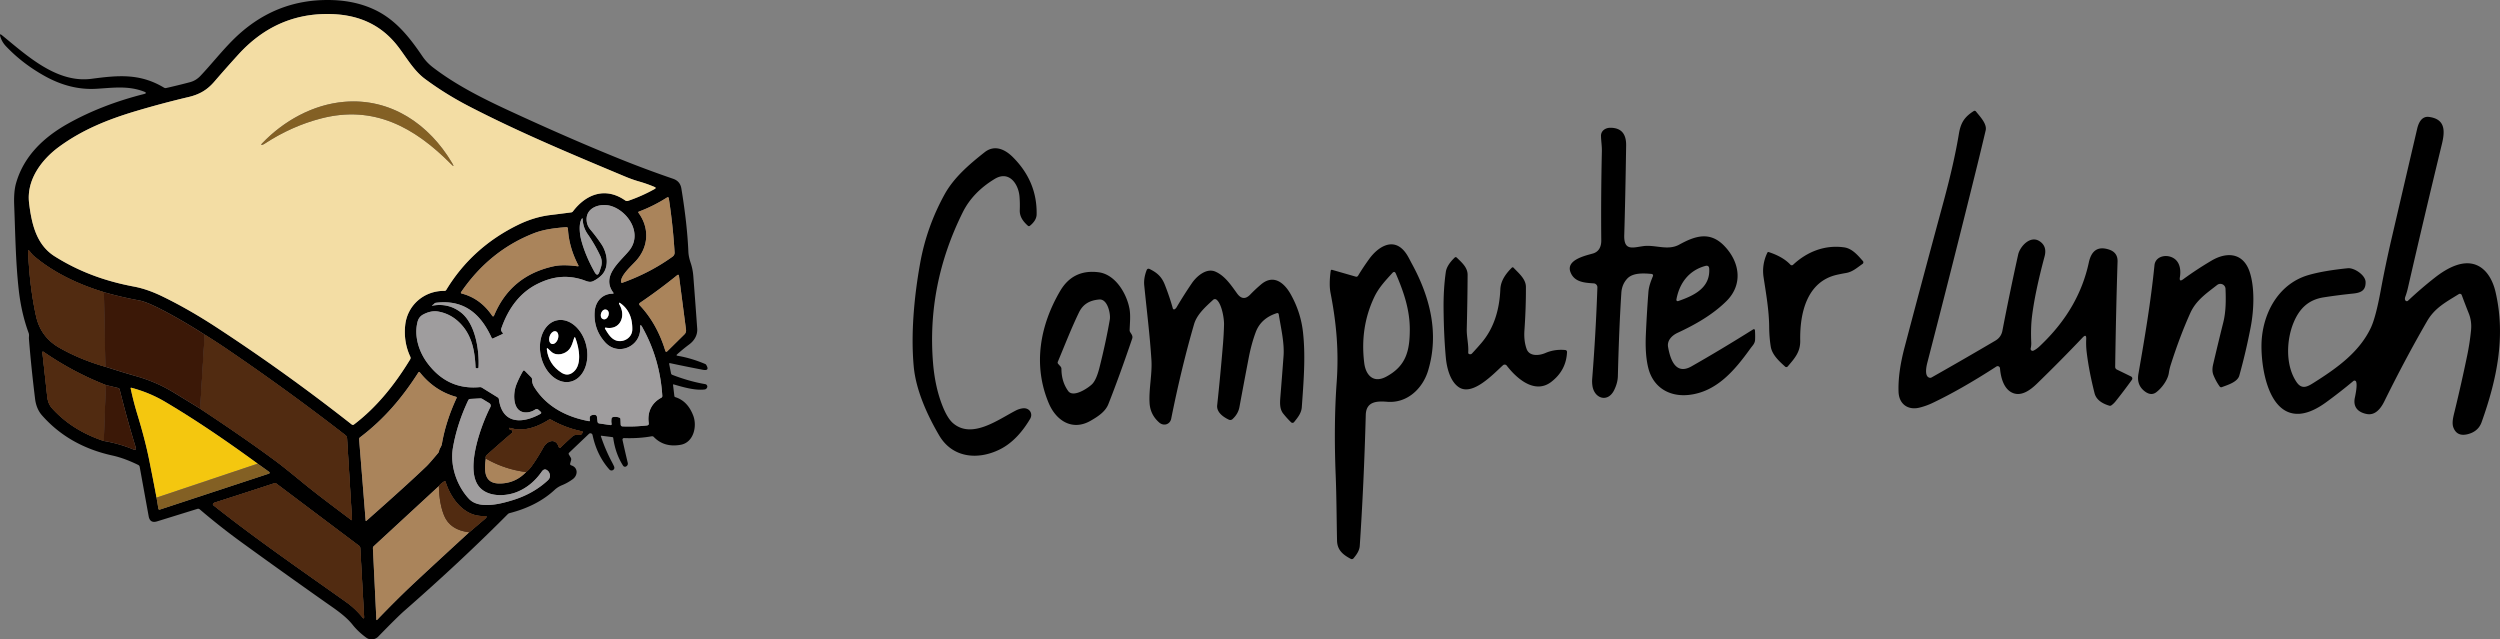 <?xml version="1.0" encoding="UTF-8"?> <svg xmlns="http://www.w3.org/2000/svg" version="2.0" viewBox="6.15 2.6 1173.13 300.03"><rect x="6.15" y="2.6" width="1173.13" height="300.03" fill="#808080" stroke="none"/><path fill="#000000" d=" M 322.31 182.99 Q 321.94 182.88 321.98 183.27 L 322.59 188.40 Q 322.64 188.84 323.06 188.97 Q 328.85 190.77 331.48 197.70 C 333.34 202.62 331.66 210.23 325.55 211.32 Q 317.82 212.70 312.95 207.65 Q 312.53 207.22 311.94 207.33 Q 305.90 208.42 298.98 208.17 A 0.71 0.71 0.0 0 0 298.26 209.03 Q 299.47 214.58 300.71 219.72 Q 300.98 220.82 300.03 221.44 A 1.07 1.07 0.0 0 1 298.53 221.12 Q 294.92 215.48 293.91 208.10 A 0.43 0.43 0.0 0 0 293.53 207.72 L 288.29 207.06 A 0.17 0.17 0.0 0 0 288.11 207.28 Q 290.23 213.69 293.35 219.54 Q 293.83 220.44 294.26 221.37 Q 294.77 222.50 293.86 223.14 A 1.31 1.31 0.0 0 1 292.13 222.94 Q 286.25 216.37 284.20 206.73 A 1.02 1.02 0.0 0 0 282.50 206.20 L 273.24 215.00 Q 272.81 215.41 273.12 215.93 L 273.99 217.37 A 1.49 1.47 -52.8 0 1 274.14 218.52 L 273.72 220.03 Q 273.52 220.75 274.24 220.98 C 277.49 222.00 277.38 225.63 274.94 227.43 Q 272.55 229.19 270.02 230.22 Q 267.92 231.06 266.43 232.45 Q 258.26 240.06 245.26 243.39 Q 244.78 243.52 244.42 243.87 Q 222.51 265.93 195.83 289.27 Q 192.77 291.95 183.62 301.34 C 182.20 302.80 179.78 303.10 178.06 301.85 Q 174.19 299.02 171.64 295.80 C 168.32 291.59 163.19 288.25 158.99 285.30 Q 138.53 270.89 119.76 257.27 Q 109.39 249.75 99.89 241.62 A 1.18 1.17 -33.1 0 0 98.78 241.39 L 79.87 247.25 Q 76.53 248.28 75.91 244.85 L 71.70 221.67 Q 71.59 221.06 71.03 220.78 Q 64.46 217.57 58.94 216.36 Q 38.49 211.87 25.83 197.47 C 23.98 195.37 22.97 192.67 22.62 189.83 Q 20.81 175.19 19.73 161.63 C 19.65 160.65 19.95 159.83 19.60 158.88 Q 16.15 149.49 14.94 138.58 C 13.48 125.46 13.34 112.25 12.81 98.97 Q 12.55 92.56 13.68 88.58 C 17.32 75.78 26.76 66.94 38.00 60.64 Q 53.82 51.77 73.67 46.74 Q 75.51 46.28 73.74 45.59 C 66.17 42.67 58.99 43.83 51.23 44.27 Q 39.16 44.94 27.28 38.36 Q 16.71 32.50 8.97 24.32 Q 6.99 22.23 6.26 19.62 Q 5.84 18.13 7.04 19.11 C 18.77 28.67 32.73 41.73 49.09 39.58 C 61.48 37.95 71.75 36.91 83.09 43.72 Q 83.60 44.03 84.19 43.89 Q 89.73 42.64 95.29 41.17 Q 98.07 40.44 100.18 38.23 C 105.10 33.05 109.92 26.92 115.20 21.61 Q 134.91 1.74 162.12 2.64 Q 172.97 2.99 181.67 7.03 C 191.66 11.67 198.16 19.85 204.44 29.11 Q 206.40 31.98 209.26 34.18 C 219.90 42.35 232.20 48.58 244.77 54.40 Q 273.23 67.58 297.24 77.27 Q 309.61 82.25 322.01 86.49 Q 325.32 87.62 325.88 91.05 Q 328.62 107.67 329.17 120.74 Q 329.27 123.07 330.28 126.06 Q 331.24 128.92 331.49 132.19 Q 332.48 144.98 333.32 156.84 C 333.53 159.80 332.01 162.40 329.62 164.18 Q 326.50 166.50 323.74 169.02 A 0.28 0.28 0.0 0 0 323.89 169.51 Q 330.46 170.60 337.12 173.43 Q 337.35 173.53 337.48 173.73 Q 339.41 176.79 335.88 176.11 Q 328.21 174.64 320.52 173.00 A 0.31 0.31 0.0 0 0 320.15 173.36 L 321.03 177.76 Q 321.13 178.30 321.64 178.50 Q 329.56 181.57 337.10 182.86 Q 337.58 182.94 337.85 183.35 Q 338.29 183.99 337.83 184.70 Q 337.45 185.29 336.75 185.37 C 332.21 185.89 326.71 184.27 322.31 182.99 Z M 299.65 85.52 C 274.74 75.09 250.30 64.92 226.45 52.60 Q 215.27 46.83 205.57 39.63 C 200.28 35.71 196.85 29.53 192.95 24.47 C 184.58 13.58 173.31 9.12 159.48 9.17 Q 135.22 9.27 117.98 28.21 Q 112.21 34.55 106.77 40.87 C 103.45 44.73 99.90 46.89 94.62 48.14 Q 82.28 51.06 70.27 54.63 C 56.34 58.76 44.57 63.67 33.93 71.44 C 25.62 77.50 18.46 87.09 19.81 97.97 C 20.99 107.48 23.11 117.41 31.81 122.88 C 43.45 130.20 55.66 134.57 68.97 137.07 C 73.70 137.96 78.07 139.62 82.39 141.71 C 91.24 146.00 99.81 151.02 107.83 156.26 Q 140.28 177.47 171.22 201.80 A 0.82 0.82 0.0 0 0 172.23 201.81 C 183.03 193.63 191.56 182.84 198.62 171.23 A 1.33 1.31 48.1 0 0 198.68 169.99 Q 195.51 163.21 196.27 155.38 C 197.18 145.88 205.13 138.97 214.69 139.10 Q 215.27 139.10 215.57 138.61 Q 227.63 118.73 249.15 108.16 Q 256.76 104.42 264.53 103.49 Q 269.24 102.92 274.21 102.26 Q 274.70 102.19 275.00 101.79 C 281.31 93.51 290.37 90.27 299.54 96.66 A 1.48 1.47 -36.7 0 0 300.86 96.85 Q 307.43 94.61 313.34 91.29 Q 314.29 90.75 313.28 90.33 Q 309.74 88.83 306.19 87.82 Q 302.87 86.87 299.65 85.52 Z M 305.77 102.47 C 311.01 109.63 310.54 118.41 304.59 125.00 C 302.61 127.19 297.22 131.93 297.61 134.91 Q 297.69 135.46 298.21 135.28 Q 311.25 130.60 321.79 122.99 A 2.22 2.22 0.0 0 0 322.70 121.05 Q 321.93 108.26 319.98 95.59 A 0.51 0.50 69.2 0 0 319.21 95.24 Q 312.87 99.29 305.94 101.90 Q 305.48 102.07 305.77 102.47 Z M 252.47 176.69 L 255.41 179.64 A 1.49 1.47 -66.9 0 1 255.83 180.70 Q 255.79 182.54 256.84 184.23 C 262.50 193.33 271.82 198.24 282.56 200.24 A 0.34 0.34 0.0 0 0 282.95 199.84 Q 282.84 199.24 282.88 198.60 Q 282.94 197.76 283.75 197.47 Q 284.69 197.13 285.54 197.34 A 0.96 0.94 3.7 0 1 286.26 198.14 L 286.56 200.50 Q 286.65 201.19 287.34 201.30 L 292.50 202.06 Q 293.24 202.17 293.12 201.43 Q 292.92 200.25 293.11 199.05 A 0.89 0.88 89.1 0 1 293.81 198.32 Q 295.30 198.02 296.76 198.55 Q 297.29 198.74 297.31 199.30 L 297.41 201.77 Q 297.44 202.65 298.32 202.68 Q 303.99 202.90 309.72 202.24 Q 310.72 202.12 310.57 201.13 C 309.82 195.96 311.96 191.64 316.44 189.24 Q 316.98 188.95 316.94 188.34 Q 315.83 170.88 307.51 156.06 Q 306.46 154.19 306.56 156.33 C 306.97 165.16 296.14 170.05 290.00 163.10 Q 284.62 157.02 285.20 148.88 C 285.54 144.01 288.86 140.38 293.77 140.41 A 0.27 0.27 0.0 0 0 293.99 139.98 C 288.10 132.16 297.06 125.53 301.36 120.24 C 307.83 112.28 300.91 101.79 293.00 99.31 C 287.80 97.68 280.47 100.03 281.50 106.71 Q 281.81 108.72 283.26 110.43 Q 285.92 113.56 288.40 117.25 C 291.07 121.23 292.19 127.81 288.57 131.60 Q 286.90 133.35 284.50 134.52 C 282.74 135.38 281.20 134.40 279.56 133.88 C 272.12 131.49 265.47 132.35 258.55 135.73 Q 246.65 141.55 241.37 156.80 A 1.52 1.52 0.0 0 0 241.59 158.22 L 242.03 158.79 Q 242.33 159.18 241.88 159.38 L 237.49 161.41 Q 237.07 161.60 236.88 161.18 Q 233.83 154.46 229.75 150.50 Q 222.25 143.22 210.69 144.69 Q 210.23 144.75 209.92 145.12 Q 209.63 145.46 209.23 145.68 Q 208.38 146.13 209.33 145.98 Q 216.67 144.77 222.38 149.17 C 229.20 154.42 231.11 166.80 230.70 174.96 Q 230.68 175.41 230.22 175.42 L 229.78 175.42 A 0.48 0.48 0.0 0 1 229.30 174.96 C 229.00 167.65 227.71 160.59 222.83 155.11 Q 218.26 149.97 211.87 148.81 Q 208.45 148.19 204.72 150.19 Q 202.70 151.27 202.09 153.61 C 200.39 160.13 202.63 167.42 206.56 172.77 Q 216.04 185.68 231.23 184.27 Q 231.82 184.21 232.33 184.52 L 239.71 189.09 Q 240.17 189.38 240.25 189.92 C 241.83 201.64 251.12 201.54 259.66 196.86 Q 260.50 196.40 259.79 195.76 L 258.84 194.91 Q 258.10 194.25 257.26 194.80 Q 255.56 195.92 253.64 196.10 C 246.65 196.76 246.69 187.62 248.42 183.19 Q 249.65 180.05 251.50 176.82 Q 251.90 176.12 252.47 176.69 Z M 281.90 112.43 C 280.49 110.40 279.68 107.99 279.57 105.51 Q 279.53 104.66 279.08 105.38 C 277.65 107.69 278.19 112.54 278.85 115.08 Q 280.75 122.39 285.15 130.25 Q 286.57 132.79 287.48 130.03 Q 287.81 129.01 288.15 127.98 A 7.18 7.14 41.8 0 0 287.84 122.71 Q 285.35 117.38 281.90 112.43 Z M 271.80 109.20 C 266.71 109.61 261.46 110.18 256.66 112.06 Q 235.84 120.22 222.56 139.63 Q 222.18 140.18 222.83 140.35 Q 231.63 142.63 237.17 150.86 A 0.44 0.44 0.0 0 0 237.94 150.79 Q 245.68 132.05 265.82 127.58 Q 270.21 126.60 277.18 127.55 Q 277.82 127.64 277.52 127.07 Q 273.13 118.61 272.66 109.95 Q 272.62 109.14 271.80 109.20 Z M 55.58 174.70 Q 64.48 177.56 69.50 178.97 Q 79.31 181.71 87.40 186.63 Q 93.24 190.17 100.08 194.38 Q 122.24 209.02 136.67 219.82 Q 139.67 222.07 147.95 228.86 C 155.60 235.14 163.25 240.73 171.01 246.63 A 0.21 0.20 17.0 0 0 171.34 246.46 L 169.01 208.28 A 2.06 2.03 -73.2 0 0 168.23 206.80 Q 141.05 185.73 112.61 166.39 Q 107.57 162.96 102.20 159.63 Q 93.98 154.33 85.17 149.54 Q 75.54 144.32 71.57 143.60 Q 63.29 142.09 54.90 139.71 C 42.90 136.04 31.30 130.62 21.86 122.57 C 21.12 121.93 20.59 121.08 19.94 120.36 Q 19.31 119.67 19.35 120.60 Q 20.04 137.16 23.06 150.89 Q 25.24 160.78 34.01 165.77 Q 43.86 171.37 55.58 174.70 Z M 318.32 167.12 Q 318.61 168.08 319.33 167.38 L 327.35 159.47 A 2.53 2.52 -26.3 0 0 328.07 157.36 L 324.78 132.19 Q 324.64 131.15 323.83 131.81 Q 315.57 138.51 306.42 144.73 A 0.72 0.72 0.0 0 0 306.30 145.81 Q 314.40 154.36 318.32 167.12 Z M 297.07 146.00 C 299.86 151.20 297.04 157.63 290.39 156.34 A 0.32 0.31 -10.1 0 0 290.06 156.81 C 291.52 159.28 293.23 162.28 296.40 162.63 C 299.54 162.98 302.78 160.69 302.85 157.30 Q 303.01 149.42 297.87 145.34 Q 295.86 143.74 297.07 146.00 Z M 289.187 152.366 A 2.35 1.80 108.7 0 0 291.645 150.717 A 2.35 1.80 108.7 0 0 290.693 147.914 A 2.35 1.80 108.7 0 0 288.235 149.563 A 2.35 1.80 108.7 0 0 289.187 152.366 Z M 54.85 209.52 Q 62.01 210.71 68.62 213.45 Q 70.34 214.16 69.79 212.38 Q 65.72 199.12 62.29 185.33 Q 62.16 184.82 61.66 184.70 L 55.78 183.27 Q 40.41 177.26 26.50 167.66 A 0.30 0.30 0.0 0 0 26.03 167.94 Q 27.17 178.25 28.32 188.75 Q 28.69 192.09 30.57 194.17 Q 40.04 204.62 54.85 209.52 Z M 175.09 207.83 A 1.05 1.04 -20.9 0 0 174.67 208.76 L 177.72 246.75 Q 177.76 247.26 178.15 246.92 Q 197.32 229.99 206.34 221.34 Q 207.63 220.10 211.76 215.15 Q 212.09 214.75 212.18 214.24 C 212.42 212.91 213.27 212.28 213.51 210.92 Q 215.34 200.26 220.42 189.33 A 0.37 0.37 0.0 0 0 220.18 188.82 Q 210.10 186.03 203.20 177.38 Q 202.80 176.88 202.45 177.42 C 194.91 189.20 186.46 199.22 175.09 207.83 Z M 79.60 236.10 L 80.48 241.35 A 0.49 0.48 -13.7 0 0 81.12 241.73 L 132.37 224.84 A 0.45 0.44 53.5 0 0 132.48 224.06 L 127.06 220.18 C 112.97 209.89 98.63 200.04 83.71 191.20 Q 76.23 186.77 67.74 184.55 A 0.23 0.23 0.0 0 0 67.46 184.82 Q 68.73 190.87 70.61 197.05 Q 74.25 208.95 76.17 218.51 Q 77.99 227.56 79.60 236.10 Z M 230.85 230.83 C 224.30 222.51 232.08 201.72 236.27 193.58 A 1.35 1.35 0.0 0 0 235.77 191.81 L 232.49 189.80 A 1.74 1.73 -30.7 0 0 231.49 189.55 L 226.77 189.81 A 1.06 1.03 10.5 0 0 225.89 190.40 Q 220.64 201.46 218.69 212.71 C 217.22 221.23 220.59 230.63 226.18 236.65 C 230.92 241.76 241.22 239.02 246.94 237.23 Q 256.47 234.26 263.21 228.01 Q 264.80 226.52 263.93 224.53 Q 263.71 224.02 263.34 223.65 Q 261.70 222.02 260.37 223.91 Q 255.69 230.64 248.77 233.45 C 243.37 235.64 234.87 235.93 230.85 230.83 Z M 234.12 217.78 C 233.25 223.82 233.47 229.48 240.51 229.48 Q 247.90 229.47 253.01 224.11 Q 254.47 222.92 255.50 221.51 Q 258.34 217.58 261.16 212.50 C 262.91 209.34 267.01 207.92 268.39 212.41 A 0.47 0.47 0.0 0 0 269.17 212.61 Q 272.05 209.81 275.08 207.09 Q 275.65 206.57 278.01 206.70 A 1.36 1.35 15.9 0 0 279.28 206.00 L 279.50 205.59 Q 279.76 205.12 279.24 205.01 Q 271.41 203.38 264.78 199.59 A 1.10 1.09 -45.9 0 0 263.65 199.61 C 258.17 203.04 251.81 205.45 245.36 203.36 Q 245.30 203.34 245.28 203.41 L 245.20 203.74 A 0.28 0.28 0.0 0 0 245.44 204.09 Q 246.22 204.20 246.56 204.81 Q 246.87 205.35 246.40 205.76 Q 240.55 210.79 234.87 215.86 Q 233.76 216.86 234.12 217.78 Z M 212.09 230.70 L 181.55 258.88 A 1.29 1.27 -23.4 0 0 181.14 259.88 L 182.76 293.25 Q 182.79 293.81 183.18 293.40 Q 192.08 284.15 199.06 277.57 Q 206.30 270.74 226.33 252.36 L 233.73 246.07 Q 235.41 244.63 233.21 244.74 C 224.08 245.17 217.69 236.61 215.24 228.76 Q 215.07 228.21 214.59 228.52 Q 212.88 229.61 212.09 230.70 Z M 135.10 229.30 Q 120.95 233.95 107.00 238.41 Q 106.57 238.55 106.24 238.85 A 0.55 0.54 -47.5 0 0 106.27 239.68 C 126.60 255.82 147.98 270.45 168.88 285.33 Q 172.72 288.06 176.25 292.31 Q 177.09 293.32 177.01 292.01 L 175.21 259.80 A 1.48 1.47 -73.2 0 0 174.63 258.71 L 135.64 229.39 A 0.59 0.57 53.7 0 0 135.10 229.30 Z M 985.11 161.68 Q 985.23 159.09 983.44 160.97 Q 973.04 171.91 962.06 182.57 C 959.08 185.47 954.91 188.69 950.74 187.03 C 946.35 185.28 945.00 179.60 944.65 175.43 A 1.10 1.10 0.0 0 0 942.95 174.60 Q 926.22 185.42 912.85 191.76 Q 910.01 193.10 906.87 193.88 C 901.49 195.21 897.26 192.24 897.05 186.49 Q 896.72 177.57 899.85 165.69 Q 908.06 134.51 918.26 96.89 Q 923.13 78.91 925.37 65.36 C 926.25 60.07 928.08 57.43 932.33 54.71 A 0.78 0.77 -35.3 0 1 933.35 54.88 C 935.11 57.13 938.66 60.69 937.93 63.79 Q 935.96 72.14 933.90 80.50 Q 922.92 124.97 910.57 172.72 C 910.14 174.38 909.03 179.26 911.61 179.86 Q 912.09 179.98 912.53 179.73 Q 927.94 171.01 942.51 162.43 Q 945.19 160.84 945.78 157.80 Q 949.24 139.83 953.17 122.08 C 954.02 118.28 958.76 113.04 963.06 115.69 Q 966.88 118.05 965.57 122.94 Q 960.96 140.14 959.62 151.55 Q 959.03 156.58 959.32 163.36 Q 959.37 164.71 959.05 166.12 A 0.92 0.92 0.0 0 0 960.34 167.15 C 962.17 166.26 963.26 165.08 964.65 163.73 Q 981.74 147.08 986.32 125.84 C 987.43 120.66 990.17 117.87 995.78 119.70 Q 999.95 121.05 999.82 125.35 Q 999.07 148.99 998.70 174.74 A 1.39 1.37 13.8 0 0 999.48 176.01 L 1006.15 179.26 A 1.06 1.05 30.8 0 1 1006.55 180.82 Q 1002.75 186.10 998.91 190.90 Q 998.04 191.99 996.96 192.78 Q 996.48 193.13 995.91 192.96 C 992.90 192.05 989.86 190.38 989.03 187.13 Q 986.37 176.63 985.31 167.70 Q 984.97 164.79 985.11 161.68 Z M 1134.87 143.55 A 0.81 0.80 52.1 0 0 1136.11 143.71 Q 1142.16 138.02 1148.66 132.92 C 1154.38 128.43 1162.48 123.80 1169.30 127.48 C 1173.61 129.81 1176.06 134.79 1177.16 139.50 C 1182.10 160.55 1177.76 180.79 1170.65 200.71 Q 1169.05 205.17 1163.97 206.38 Q 1159.10 207.53 1157.43 203.27 C 1156.56 201.06 1157.40 198.03 1157.96 195.72 Q 1161.19 182.48 1163.93 169.20 Q 1165.13 163.35 1165.70 157.49 Q 1166.09 153.33 1164.65 149.72 Q 1162.98 145.53 1161.33 141.08 A 0.94 0.94 0.0 0 0 1159.95 140.61 C 1154.05 144.28 1148.68 147.03 1145.07 153.29 Q 1134.81 171.02 1124.97 191.00 C 1123.38 194.21 1120.78 197.65 1116.77 196.88 C 1112.48 196.05 1110.27 193.46 1111.17 189.23 C 1111.54 187.49 1112.40 183.24 1111.75 181.68 A 0.80 0.80 0.0 0 0 1110.50 181.37 Q 1104.32 186.54 1097.71 191.35 C 1094.16 193.94 1089.73 196.44 1085.30 196.76 C 1069.53 197.90 1066.62 171.73 1067.49 161.57 C 1068.64 148.09 1076.11 135.56 1089.34 131.69 Q 1096.38 129.63 1107.87 128.47 C 1110.85 128.17 1116.12 131.67 1116.21 134.90 C 1116.34 139.20 1113.64 140.02 1110.22 140.37 Q 1103.27 141.08 1096.55 142.13 C 1089.39 143.24 1085.16 147.38 1082.43 153.96 C 1079.03 162.13 1078.51 174.09 1083.82 181.90 C 1086.40 185.70 1089.22 183.88 1092.02 182.11 C 1102.80 175.30 1113.24 167.88 1118.66 156.44 Q 1120.98 151.55 1123.32 138.85 Q 1125.47 127.16 1128.48 114.22 Q 1134.66 87.63 1140.41 63.02 C 1141.05 60.28 1142.52 57.01 1145.99 57.47 C 1153.75 58.51 1153.49 64.16 1151.99 70.31 Q 1143.74 104.26 1136.05 137.79 Q 1135.54 139.99 1134.89 141.73 Q 1134.45 142.88 1134.87 143.55 Z M 781.80 132.15 A 0.73 0.73 0.0 0 0 781.20 131.15 C 777.63 130.82 772.42 130.47 769.75 133.33 Q 767.23 136.04 766.97 140.00 Q 765.88 156.94 765.34 179.11 Q 765.26 182.31 763.56 185.73 C 760.58 191.70 754.27 189.61 753.40 183.64 Q 753.16 182.01 753.29 180.35 Q 754.98 159.12 755.73 137.48 A 1.85 1.84 -87.3 0 0 754.00 135.57 C 749.63 135.29 744.82 135.00 743.06 130.20 C 740.99 124.53 750.11 122.56 753.59 121.57 C 756.52 120.74 757.57 118.25 757.55 115.44 Q 757.35 95.26 757.83 73.53 C 757.88 71.16 757.48 68.82 757.42 66.43 C 757.36 63.98 759.50 62.57 761.73 62.56 Q 769.34 62.51 769.22 70.86 Q 768.86 95.39 768.33 112.95 C 768.11 120.48 772.32 118.76 777.33 118.09 C 782.96 117.35 788.76 120.34 794.14 117.39 C 801.51 113.34 808.47 110.96 815.25 117.96 C 822.59 125.54 824.19 136.11 816.24 143.94 C 809.76 150.33 801.64 154.93 793.38 158.77 C 790.80 159.96 788.33 162.31 788.90 165.46 C 789.89 170.97 792.30 178.82 799.90 174.51 Q 813.72 166.65 828.87 157.14 A 0.52 0.52 0.0 0 1 829.66 157.54 Q 829.82 159.74 829.73 162.02 C 829.65 163.83 828.51 164.77 827.54 166.12 C 820.30 176.19 811.77 186.51 798.59 187.92 C 789.38 188.90 781.86 184.30 779.60 175.23 Q 778.05 169.00 778.47 159.67 Q 778.92 149.37 779.66 139.72 C 779.87 136.97 780.79 134.63 781.80 132.15 Z M 806.35 127.40 C 798.66 129.50 794.19 135.48 792.80 143.19 A 0.63 0.62 -4.5 0 0 793.62 143.89 C 800.95 141.36 808.70 137.77 808.21 128.74 Q 808.11 126.92 806.35 127.40 Z M 475.25 213.52 C 465.01 218.58 453.07 217.50 446.88 206.95 C 441.26 197.38 435.94 185.67 434.92 174.58 C 433.50 159.13 435.13 141.70 437.92 126.16 Q 440.98 109.09 449.39 93.83 C 453.74 85.94 460.86 79.81 468.19 74.04 C 472.85 70.38 477.73 72.65 481.37 76.27 Q 492.90 87.73 492.59 103.23 Q 492.53 106.03 489.46 108.53 Q 488.96 108.94 488.47 108.51 C 486.32 106.58 484.56 104.32 484.68 101.20 Q 484.81 98.00 484.56 94.87 C 484.09 88.98 479.71 82.46 472.94 86.55 Q 462.62 92.79 457.93 102.21 Q 441.03 136.18 443.97 172.78 Q 444.90 184.27 448.46 193.19 Q 450.76 198.94 453.38 201.19 C 462.30 208.85 474.81 199.31 482.91 195.19 Q 484.43 194.41 486.15 194.20 C 489.11 193.85 491.07 196.60 489.51 199.20 C 486.04 205.02 481.43 210.48 475.25 213.52 Z M 643.42 132.00 Q 645.79 128.06 648.71 124.04 C 652.35 119.03 658.85 114.31 664.29 119.55 C 666.36 121.55 667.36 123.95 668.72 126.44 C 677.28 142.15 681.52 159.16 676.30 176.48 C 673.75 184.95 666.47 191.89 657.12 191.14 C 652.30 190.75 647.22 190.91 647.04 197.29 Q 646.18 229.41 644.22 258.75 C 644.06 261.05 642.69 262.89 641.30 264.58 A 1.04 1.03 -56.5 0 1 640.01 264.85 C 636.39 262.94 633.65 260.74 633.56 256.27 C 633.34 246.20 633.33 235.86 632.93 225.79 Q 631.97 201.68 633.38 182.08 C 634.46 167.16 633.24 154.09 630.51 140.06 Q 629.72 136.03 630.59 129.70 Q 630.68 129.06 631.30 129.24 L 642.36 132.42 A 0.94 0.93 -66.5 0 0 643.42 132.00 Z M 656.65 179.35 C 665.94 174.36 667.67 167.27 667.70 157.30 C 667.73 147.94 664.84 139.54 661.16 131.01 Q 660.55 129.57 659.49 130.73 C 656.24 134.31 653.13 137.56 650.99 142.09 Q 644.25 156.35 646.33 173.00 C 647.02 178.50 650.52 182.65 656.65 179.35 Z M 846.30 126.80 A 0.89 0.89 0.0 0 0 847.56 126.84 C 854.03 120.80 862.35 117.38 871.55 118.68 C 875.31 119.21 878.00 122.48 880.31 125.09 A 0.91 0.91 0.0 0 1 880.15 126.44 C 877.68 128.14 875.53 130.17 872.42 130.70 Q 870.25 131.07 868.23 131.52 C 854.00 134.69 850.67 149.56 850.91 162.41 C 851.01 167.82 848.26 170.78 845.03 174.57 A 0.84 0.83 -48.6 0 1 843.84 174.65 C 841.04 172.12 837.69 169.10 837.07 165.20 Q 836.38 160.86 836.34 155.97 C 836.27 148.25 834.89 140.43 833.72 132.75 Q 832.81 126.75 835.48 121.19 Q 835.69 120.74 836.17 120.90 Q 842.83 123.09 846.30 126.80 Z M 1029.06 132.71 Q 1028.67 135.07 1030.59 133.66 Q 1036.96 129.00 1043.93 124.89 C 1051.13 120.65 1058.76 121.20 1061.77 130.09 C 1064.31 137.58 1063.78 148.25 1062.33 155.88 Q 1060.10 167.56 1056.95 178.85 C 1056.09 181.92 1051.38 183.27 1048.74 184.27 A 0.84 0.82 -28.3 0 1 1047.77 183.99 Q 1046.05 181.64 1044.83 178.65 Q 1043.97 176.56 1044.67 173.58 Q 1047.25 162.60 1049.43 153.89 C 1050.71 148.74 1050.69 143.35 1050.48 138.14 A 2.43 2.43 0.0 0 0 1046.56 136.32 C 1041.61 140.20 1036.68 143.47 1033.96 149.47 Q 1029.04 160.38 1024.77 173.80 Q 1024.17 175.66 1023.88 177.64 C 1023.42 180.77 1020.67 184.65 1017.95 186.68 Q 1015.48 188.51 1012.46 186.15 Q 1008.70 183.20 1009.60 178.08 C 1012.62 160.81 1015.42 144.25 1017.14 127.06 C 1017.51 123.44 1021.33 122.13 1024.40 123.01 C 1028.71 124.25 1029.77 128.46 1029.06 132.71 Z M 696.11 168.83 A 1.08 1.04 20.2 0 0 696.86 168.50 Q 699.17 166.03 701.30 163.54 C 707.25 156.56 709.78 147.89 710.19 138.34 C 710.36 134.27 712.82 130.99 715.51 128.27 Q 715.98 127.79 716.44 128.28 C 718.77 130.78 722.18 133.51 722.19 137.24 Q 722.23 147.02 721.49 157.67 Q 721.16 162.48 722.49 166.28 C 723.78 169.99 728.42 169.51 731.33 168.25 Q 735.66 166.38 740.66 166.85 A 0.90 0.90 0.0 0 1 741.48 167.79 Q 741.12 176.40 734.07 181.81 C 726.41 187.68 717.91 180.33 713.18 174.15 A 1.20 1.19 50.2 0 0 711.43 173.99 C 706.97 178.03 697.16 188.66 690.68 184.28 C 686.66 181.56 685.05 175.31 684.60 170.32 Q 683.67 160.07 683.55 147.58 Q 683.45 138.31 684.60 130.24 Q 685.05 127.05 688.74 123.50 Q 689.26 123.01 689.77 123.51 C 692.01 125.70 694.84 128.06 694.83 131.57 C 694.79 140.06 694.64 148.54 694.43 156.99 C 694.35 160.66 695.35 164.24 695.12 167.95 Q 695.06 168.86 696.11 168.83 Z M 557.38 147.70 Q 557.92 147.37 558.25 146.82 Q 561.55 141.21 565.40 135.55 C 567.59 132.31 572.18 128.26 576.37 130.02 C 580.87 131.90 583.89 136.48 586.64 140.29 Q 589.50 144.26 592.82 140.83 Q 595.31 138.25 597.94 136.04 C 603.84 131.08 608.88 135.42 611.84 140.73 Q 616.52 149.09 617.57 158.38 C 618.88 170.00 617.84 182.12 617.02 193.70 C 616.81 196.53 615.08 198.57 613.41 200.66 A 0.96 0.96 0.0 0 1 611.99 200.75 Q 610.09 198.92 608.33 196.71 C 606.55 194.50 606.75 191.49 606.97 188.81 Q 607.78 178.88 608.46 169.60 C 608.91 163.45 607.20 156.34 606.22 150.20 Q 606.07 149.29 605.20 149.58 Q 597.81 151.99 595.39 158.51 Q 593.37 163.93 592.09 170.61 Q 589.89 182.08 587.75 193.66 Q 587.16 196.82 584.51 199.27 A 1.56 1.55 36.3 0 1 582.79 199.53 C 580.17 198.30 576.97 196.03 577.31 192.80 Q 578.77 179.20 579.98 164.74 Q 580.42 159.61 580.53 154.96 C 580.61 152.03 579.45 145.12 577.00 143.22 A 1.21 1.21 0.0 0 0 575.43 143.28 C 571.94 146.50 567.82 150.08 566.46 154.76 Q 560.53 175.18 555.74 199.07 C 555.19 201.80 552.22 202.71 550.11 200.87 Q 545.92 197.20 545.59 191.73 C 545.19 185.20 546.88 178.10 546.46 171.53 C 545.72 159.85 544.25 148.16 543.09 136.54 Q 542.75 133.21 544.19 129.44 Q 544.62 128.33 545.69 128.87 C 549.07 130.56 551.22 132.38 552.71 136.12 Q 554.98 141.86 556.51 147.36 A 0.58 0.58 0.0 0 0 557.38 147.70 Z M 526.24 192.27 C 524.83 195.84 521.22 198.14 517.96 200.02 C 509.33 204.99 501.74 199.99 498.28 191.80 C 490.86 174.23 493.98 155.61 503.62 139.16 Q 509.68 128.83 521.67 130.36 C 529.64 131.38 534.89 140.49 536.17 147.52 C 536.74 150.67 536.34 154.22 536.23 157.45 Q 536.21 158.03 536.53 158.53 C 537.12 159.45 537.84 160.31 537.43 161.50 Q 531.40 179.24 526.24 192.27 Z M 512.43 149.27 C 508.77 156.86 505.79 164.61 502.54 172.35 Q 502.31 172.91 502.71 173.36 L 503.80 174.58 Q 504.22 175.06 504.23 175.70 Q 504.26 181.75 507.41 186.10 C 509.75 189.34 516.59 184.83 518.55 182.93 Q 520.62 180.95 522.11 174.97 Q 525.18 162.75 526.94 152.49 C 527.37 150.03 525.95 142.82 522.00 143.14 C 517.70 143.50 514.43 145.12 512.43 149.27 Z M 273.83 181.711 A 14.74 10.92 77.5 0 1 259.979 169.684 A 14.74 10.92 77.5 0 1 267.45 152.929 A 14.74 10.92 77.5 0 1 281.301 164.957 A 14.74 10.92 77.5 0 1 273.83 181.711 Z M 265.011 163.968 A 3.10 2.03 108.6 0 0 267.924 161.678 A 3.10 2.03 108.6 0 0 266.989 158.092 A 3.10 2.03 108.6 0 0 264.076 160.382 A 3.10 2.03 108.6 0 0 265.011 163.968 Z M 273.29 166.50 C 271.48 168.74 267.47 169.89 264.98 167.77 Q 264.18 167.09 263.45 166.33 Q 262.63 165.48 262.77 166.66 Q 263.62 173.59 269.62 177.48 Q 272.12 179.09 274.40 177.74 C 279.61 174.63 277.98 166.03 276.15 161.23 Q 275.84 160.42 275.56 161.24 C 274.92 163.07 274.54 164.95 273.29 166.50 Z"></path><path fill="#f3dda4" d=" M 226.45 52.60 C 250.30 64.92 274.74 75.09 299.65 85.52 Q 302.87 86.87 306.19 87.82 Q 309.74 88.83 313.28 90.33 Q 314.29 90.75 313.34 91.29 Q 307.43 94.61 300.86 96.85 A 1.48 1.47 -36.7 0 1 299.54 96.66 C 290.37 90.27 281.31 93.51 275.00 101.79 Q 274.70 102.19 274.21 102.26 Q 269.24 102.92 264.53 103.49 Q 256.76 104.42 249.15 108.16 Q 227.63 118.73 215.57 138.61 Q 215.27 139.10 214.69 139.10 C 205.13 138.97 197.18 145.88 196.27 155.38 Q 195.51 163.21 198.68 169.99 A 1.33 1.31 48.1 0 1 198.62 171.23 C 191.56 182.84 183.03 193.63 172.23 201.81 A 0.82 0.82 0.0 0 1 171.22 201.80 Q 140.28 177.47 107.83 156.26 C 99.81 151.02 91.24 146.00 82.39 141.71 C 78.07 139.62 73.70 137.96 68.97 137.07 C 55.66 134.57 43.45 130.20 31.81 122.88 C 23.11 117.41 20.99 107.48 19.81 97.97 C 18.46 87.09 25.62 77.50 33.93 71.44 C 44.57 63.67 56.34 58.76 70.27 54.63 Q 82.28 51.06 94.62 48.14 C 99.90 46.89 103.45 44.73 106.77 40.87 Q 112.21 34.55 117.98 28.21 Q 135.22 9.27 159.48 9.17 C 173.31 9.12 184.58 13.58 192.95 24.47 C 196.85 29.53 200.28 35.71 205.57 39.63 Q 215.27 46.83 226.45 52.60 Z M 218.33 79.15 C 207.49 60.80 189.40 48.51 167.63 50.39 C 153.09 51.64 139.31 59.24 129.07 69.96 Q 128.25 70.81 129.39 70.50 Q 129.79 70.39 130.56 69.89 Q 143.03 61.78 156.73 58.21 C 181.47 51.76 200.59 62.25 217.78 79.57 Q 219.75 81.56 218.33 79.15 Z"></path><path fill="#aa845b" d=" M 304.59 125.00 C 310.54 118.41 311.01 109.63 305.77 102.47 Q 305.48 102.07 305.94 101.90 Q 312.87 99.29 319.21 95.24 A 0.51 0.50 69.2 0 1 319.98 95.59 Q 321.93 108.26 322.70 121.05 A 2.22 2.22 0.0 0 1 321.79 122.99 Q 311.25 130.60 298.21 135.28 Q 297.69 135.46 297.61 134.91 C 297.22 131.93 302.61 127.19 304.59 125.00 Z M 271.80 109.20 Q 272.62 109.14 272.66 109.95 Q 273.13 118.61 277.52 127.07 Q 277.82 127.64 277.18 127.55 Q 270.21 126.60 265.82 127.58 Q 245.68 132.05 237.94 150.79 A 0.44 0.44 0.0 0 1 237.17 150.86 Q 231.63 142.63 222.83 140.35 Q 222.18 140.18 222.56 139.63 Q 235.84 120.22 256.66 112.06 C 261.46 110.18 266.71 109.61 271.80 109.20 Z M 318.32 167.12 Q 314.40 154.36 306.30 145.81 A 0.72 0.72 0.0 0 1 306.42 144.73 Q 315.57 138.51 323.83 131.81 Q 324.64 131.15 324.78 132.19 L 328.07 157.36 A 2.53 2.52 -26.3 0 1 327.35 159.47 L 319.33 167.38 Q 318.61 168.08 318.32 167.12 Z M 175.09 207.83 C 186.46 199.22 194.91 189.20 202.45 177.42 Q 202.80 176.88 203.20 177.38 Q 210.10 186.03 220.18 188.82 A 0.37 0.37 0.0 0 1 220.42 189.33 Q 215.34 200.26 213.51 210.92 C 213.27 212.28 212.42 212.91 212.18 214.24 Q 212.09 214.75 211.76 215.15 Q 207.63 220.10 206.34 221.34 Q 197.32 229.99 178.15 246.92 Q 177.76 247.26 177.72 246.75 L 174.67 208.76 A 1.05 1.04 -20.9 0 1 175.09 207.83 Z M 234.12 217.78 Q 242.85 222.79 253.01 224.11 Q 247.90 229.47 240.51 229.48 C 233.47 229.48 233.25 223.82 234.12 217.78 Z M 212.09 230.70 Q 212.29 239.00 214.56 244.51 Q 217.37 251.32 226.33 252.36 Q 206.30 270.74 199.06 277.57 Q 192.08 284.15 183.18 293.40 Q 182.79 293.81 182.76 293.25 L 181.14 259.88 A 1.29 1.27 -23.4 0 1 181.55 258.88 L 212.09 230.70 Z"></path><g fill="#512b11"><path d=" M 54.90 139.71 L 55.58 174.70 Q 43.86 171.37 34.01 165.77 Q 25.24 160.78 23.06 150.89 Q 20.04 137.16 19.35 120.60 Q 19.31 119.67 19.94 120.36 C 20.59 121.08 21.12 121.93 21.86 122.57 C 31.30 130.62 42.90 136.04 54.90 139.71 Z"></path><path d=" M 102.20 159.63 Q 107.57 162.96 112.61 166.39 Q 141.05 185.73 168.23 206.80 A 2.06 2.03 -73.2 0 1 169.01 208.28 L 171.34 246.46 A 0.21 0.20 17.0 0 1 171.01 246.63 C 163.25 240.73 155.60 235.14 147.95 228.86 Q 139.67 222.07 136.67 219.82 Q 122.24 209.02 100.08 194.38 L 102.20 159.63 Z"></path><path d=" M 55.78 183.27 L 54.85 209.52 Q 40.04 204.62 30.57 194.17 Q 28.69 192.09 28.32 188.75 Q 27.17 178.25 26.03 167.94 A 0.30 0.30 0.0 0 1 26.50 167.66 Q 40.41 177.26 55.78 183.27 Z"></path><path d=" M 253.01 224.11 Q 242.85 222.79 234.12 217.78 Q 233.76 216.86 234.87 215.86 Q 240.55 210.79 246.40 205.76 Q 246.87 205.35 246.56 204.81 Q 246.22 204.20 245.44 204.09 A 0.28 0.28 0.0 0 1 245.20 203.74 L 245.28 203.41 Q 245.30 203.34 245.36 203.36 C 251.81 205.45 258.17 203.04 263.65 199.61 A 1.10 1.09 -45.9 0 1 264.78 199.59 Q 271.41 203.38 279.24 205.01 Q 279.76 205.12 279.50 205.59 L 279.28 206.00 A 1.36 1.35 15.9 0 1 278.01 206.70 Q 275.65 206.57 275.08 207.09 Q 272.05 209.81 269.17 212.61 A 0.47 0.47 0.0 0 1 268.39 212.41 C 267.01 207.92 262.91 209.34 261.16 212.50 Q 258.34 217.58 255.50 221.51 Q 254.47 222.92 253.01 224.11 Z"></path><path d=" M 226.33 252.36 Q 217.37 251.32 214.56 244.51 Q 212.29 239.00 212.09 230.70 Q 212.88 229.61 214.59 228.52 Q 215.07 228.21 215.24 228.76 C 217.69 236.61 224.08 245.17 233.21 244.74 Q 235.41 244.63 233.73 246.07 L 226.33 252.36 Z"></path><path d=" M 135.10 229.30 A 0.59 0.57 53.7 0 1 135.64 229.39 L 174.63 258.71 A 1.48 1.47 -73.2 0 1 175.21 259.80 L 177.01 292.01 Q 177.09 293.32 176.25 292.31 Q 172.72 288.06 168.88 285.33 C 147.98 270.45 126.60 255.82 106.27 239.68 A 0.55 0.54 -47.5 0 1 106.24 238.85 Q 106.57 238.55 107.00 238.41 Q 120.95 233.95 135.10 229.30 Z"></path></g><path fill="#512b11" d=" M 54.90 139.71 L 55.58 174.70 Q 43.86 171.37 34.01 165.77 Q 25.24 160.78 23.06 150.89 Q 20.04 137.16 19.35 120.60 Q 19.31 119.67 19.94 120.36 C 20.59 121.08 21.12 121.93 21.86 122.57 C 31.30 130.62 42.90 136.04 54.90 139.71 Z M 102.20 159.63 Q 107.57 162.96 112.61 166.39 Q 141.05 185.73 168.23 206.80 A 2.06 2.03 -73.2 0 1 169.01 208.28 L 171.34 246.46 A 0.21 0.20 17.0 0 1 171.01 246.63 C 163.25 240.73 155.60 235.14 147.95 228.86 Q 139.67 222.07 136.67 219.82 Q 122.24 209.02 100.08 194.38 L 102.20 159.63 Z M 55.78 183.27 L 54.85 209.52 Q 40.04 204.62 30.57 194.17 Q 28.69 192.09 28.32 188.75 Q 27.17 178.25 26.03 167.94 A 0.30 0.30 0.0 0 1 26.50 167.66 Q 40.41 177.26 55.78 183.27 Z M 253.01 224.11 Q 242.85 222.79 234.12 217.78 Q 233.76 216.86 234.87 215.86 Q 240.55 210.79 246.40 205.76 Q 246.87 205.35 246.56 204.81 Q 246.22 204.20 245.44 204.09 A 0.28 0.28 0.0 0 1 245.20 203.74 L 245.28 203.41 Q 245.30 203.34 245.36 203.36 C 251.81 205.45 258.17 203.04 263.65 199.61 A 1.10 1.09 -45.9 0 1 264.78 199.59 Q 271.41 203.38 279.24 205.01 Q 279.76 205.12 279.50 205.59 L 279.28 206.00 A 1.36 1.35 15.9 0 1 278.01 206.70 Q 275.65 206.57 275.08 207.09 Q 272.05 209.81 269.17 212.61 A 0.47 0.47 0.0 0 1 268.39 212.41 C 267.01 207.92 262.91 209.34 261.16 212.50 Q 258.34 217.58 255.50 221.51 Q 254.47 222.92 253.01 224.11 Z M 226.33 252.36 Q 217.37 251.32 214.56 244.51 Q 212.29 239.00 212.09 230.70 Q 212.88 229.61 214.59 228.52 Q 215.07 228.21 215.24 228.76 C 217.69 236.61 224.08 245.17 233.21 244.74 Q 235.41 244.63 233.73 246.07 L 226.33 252.36 Z M 135.10 229.30 A 0.59 0.57 53.7 0 1 135.64 229.39 L 174.63 258.71 A 1.48 1.47 -73.2 0 1 175.21 259.80 L 177.01 292.01 Q 177.09 293.32 176.25 292.31 Q 172.72 288.06 168.88 285.33 C 147.98 270.45 126.60 255.82 106.27 239.68 A 0.55 0.54 -47.5 0 1 106.24 238.85 Q 106.57 238.55 107.00 238.41 Q 120.95 233.95 135.10 229.30 Z"></path><g fill="#9f9d9e"><path d=" M 251.50 176.82 Q 249.65 180.05 248.42 183.19 C 246.69 187.62 246.65 196.76 253.64 196.10 Q 255.56 195.92 257.26 194.80 Q 258.10 194.25 258.84 194.91 L 259.79 195.76 Q 260.50 196.40 259.66 196.86 C 251.12 201.54 241.83 201.64 240.25 189.92 Q 240.17 189.38 239.71 189.09 L 232.33 184.52 Q 231.82 184.21 231.23 184.27 Q 216.04 185.68 206.56 172.77 C 202.63 167.42 200.39 160.13 202.09 153.61 Q 202.70 151.27 204.72 150.19 Q 208.45 148.19 211.87 148.81 Q 218.26 149.97 222.83 155.11 C 227.71 160.59 229.00 167.65 229.30 174.96 A 0.48 0.48 0.0 0 0 229.78 175.42 L 230.22 175.42 Q 230.68 175.41 230.70 174.96 C 231.11 166.80 229.20 154.42 222.38 149.17 Q 216.67 144.77 209.33 145.98 Q 208.38 146.13 209.23 145.68 Q 209.63 145.46 209.92 145.12 Q 210.23 144.75 210.69 144.69 Q 222.25 143.22 229.75 150.50 Q 233.83 154.46 236.88 161.18 Q 237.07 161.60 237.49 161.41 L 241.88 159.38 Q 242.33 159.18 242.03 158.79 L 241.59 158.22 A 1.52 1.52 0.0 0 1 241.37 156.80 Q 246.65 141.55 258.55 135.73 C 265.47 132.35 272.12 131.49 279.56 133.88 C 281.20 134.40 282.74 135.38 284.50 134.52 Q 286.90 133.35 288.57 131.60 C 292.19 127.81 291.07 121.23 288.40 117.25 Q 285.92 113.56 283.26 110.43 Q 281.81 108.72 281.50 106.71 C 280.47 100.03 287.80 97.68 293.00 99.31 C 300.91 101.79 307.83 112.28 301.36 120.24 C 297.06 125.53 288.10 132.16 293.99 139.98 A 0.27 0.27 0.0 0 1 293.77 140.41 C 288.86 140.38 285.54 144.01 285.20 148.88 Q 284.62 157.02 290.00 163.10 C 296.14 170.05 306.97 165.16 306.56 156.33 Q 306.46 154.19 307.51 156.06 Q 315.83 170.88 316.94 188.34 Q 316.98 188.95 316.44 189.24 C 311.96 191.64 309.82 195.96 310.57 201.13 Q 310.72 202.12 309.72 202.24 Q 303.99 202.90 298.32 202.68 Q 297.44 202.65 297.41 201.77 L 297.31 199.30 Q 297.29 198.74 296.76 198.55 Q 295.30 198.02 293.81 198.32 A 0.89 0.88 89.1 0 0 293.11 199.05 Q 292.92 200.25 293.12 201.43 Q 293.24 202.17 292.50 202.06 L 287.34 201.30 Q 286.65 201.19 286.56 200.50 L 286.26 198.14 A 0.96 0.94 3.7 0 0 285.54 197.34 Q 284.69 197.13 283.75 197.47 Q 282.94 197.76 282.88 198.60 Q 282.84 199.24 282.95 199.84 A 0.34 0.34 0.0 0 1 282.56 200.24 C 271.82 198.24 262.50 193.33 256.84 184.23 Q 255.79 182.54 255.83 180.70 A 1.49 1.47 -66.9 0 0 255.41 179.64 L 252.47 176.69 Q 251.90 176.12 251.50 176.82 Z M 273.83 181.711 A 14.74 10.92 77.5 0 0 281.301 164.957 A 14.74 10.92 77.5 0 0 267.45 152.929 A 14.74 10.92 77.5 0 0 259.979 169.684 A 14.74 10.92 77.5 0 0 273.83 181.711 Z"></path><path d=" M 279.57 105.51 C 279.68 107.99 280.49 110.40 281.90 112.43 Q 285.35 117.38 287.84 122.71 A 7.18 7.14 41.8 0 1 288.15 127.98 Q 287.81 129.01 287.48 130.03 Q 286.57 132.79 285.15 130.25 Q 280.75 122.39 278.85 115.08 C 278.19 112.54 277.65 107.69 279.08 105.38 Q 279.53 104.66 279.57 105.51 Z"></path><path d=" M 230.85 230.83 C 234.87 235.93 243.37 235.64 248.77 233.45 Q 255.69 230.64 260.37 223.91 Q 261.70 222.02 263.34 223.65 Q 263.71 224.02 263.93 224.53 Q 264.80 226.52 263.21 228.01 Q 256.47 234.26 246.94 237.23 C 241.22 239.02 230.92 241.76 226.18 236.65 C 220.59 230.63 217.22 221.23 218.69 212.71 Q 220.64 201.46 225.89 190.40 A 1.06 1.03 10.5 0 1 226.77 189.81 L 231.49 189.55 A 1.74 1.73 -30.7 0 1 232.49 189.80 L 235.77 191.81 A 1.35 1.35 0.0 0 1 236.27 193.58 C 232.08 201.72 224.30 222.51 230.85 230.83 Z"></path></g><path fill="#f4c70f" d=" M 127.06 220.18 L 79.60 236.10 Q 77.99 227.56 76.17 218.51 Q 74.25 208.95 70.61 197.05 Q 68.73 190.87 67.46 184.82 A 0.23 0.23 0.0 0 1 67.74 184.55 Q 76.23 186.77 83.71 191.20 C 98.63 200.04 112.97 209.89 127.06 220.18 Z"></path><g fill="#836024"><path d=" M 218.33 79.15 Q 219.75 81.56 217.78 79.57 C 200.59 62.25 181.47 51.76 156.73 58.21 Q 143.03 61.78 130.56 69.89 Q 129.79 70.39 129.39 70.50 Q 128.25 70.81 129.07 69.96 C 139.31 59.24 153.09 51.64 167.63 50.39 C 189.40 48.51 207.49 60.80 218.33 79.15 Z"></path><path d=" M 127.06 220.18 L 132.48 224.06 A 0.45 0.44 53.5 0 1 132.37 224.84 L 81.12 241.73 A 0.49 0.48 -13.7 0 1 80.48 241.35 L 79.60 236.10 L 127.06 220.18 Z"></path></g><g fill="#3b1807"><path d=" M 54.90 139.71 Q 63.29 142.09 71.57 143.60 Q 75.54 144.32 85.17 149.54 Q 93.98 154.33 102.20 159.63 L 100.08 194.38 Q 93.24 190.17 87.40 186.63 Q 79.31 181.71 69.50 178.97 Q 64.48 177.56 55.58 174.70 L 54.90 139.71 Z"></path><path d=" M 55.78 183.27 L 61.66 184.70 Q 62.16 184.82 62.29 185.33 Q 65.72 199.12 69.79 212.38 Q 70.34 214.16 68.62 213.45 Q 62.01 210.71 54.85 209.52 L 55.78 183.27 Z"></path></g><g fill="#ffffff"><path d=" M 290.39 156.34 C 297.04 157.63 299.86 151.20 297.07 146.00 Q 295.86 143.74 297.87 145.34 Q 303.01 149.42 302.85 157.30 C 302.78 160.69 299.54 162.98 296.40 162.63 C 293.23 162.28 291.52 159.28 290.06 156.81 A 0.32 0.31 -10.1 0 1 290.39 156.34 Z"></path><ellipse cx="0.00" cy="0.00" transform="translate(289.94,150.14) rotate(108.7)" rx="2.35" ry="1.80"></ellipse><ellipse cx="0.00" cy="0.00" transform="translate(266.00,161.03) rotate(108.6)" rx="3.10" ry="2.03"></ellipse><path d=" M 273.29 166.50 C 274.54 164.95 274.92 163.07 275.56 161.24 Q 275.84 160.42 276.15 161.23 C 277.98 166.03 279.61 174.63 274.40 177.74 Q 272.12 179.09 269.62 177.48 Q 263.62 173.59 262.77 166.66 Q 262.63 165.48 263.45 166.33 Q 264.18 167.09 264.98 167.77 C 267.47 169.89 271.48 168.74 273.29 166.50 Z"></path></g></svg> 